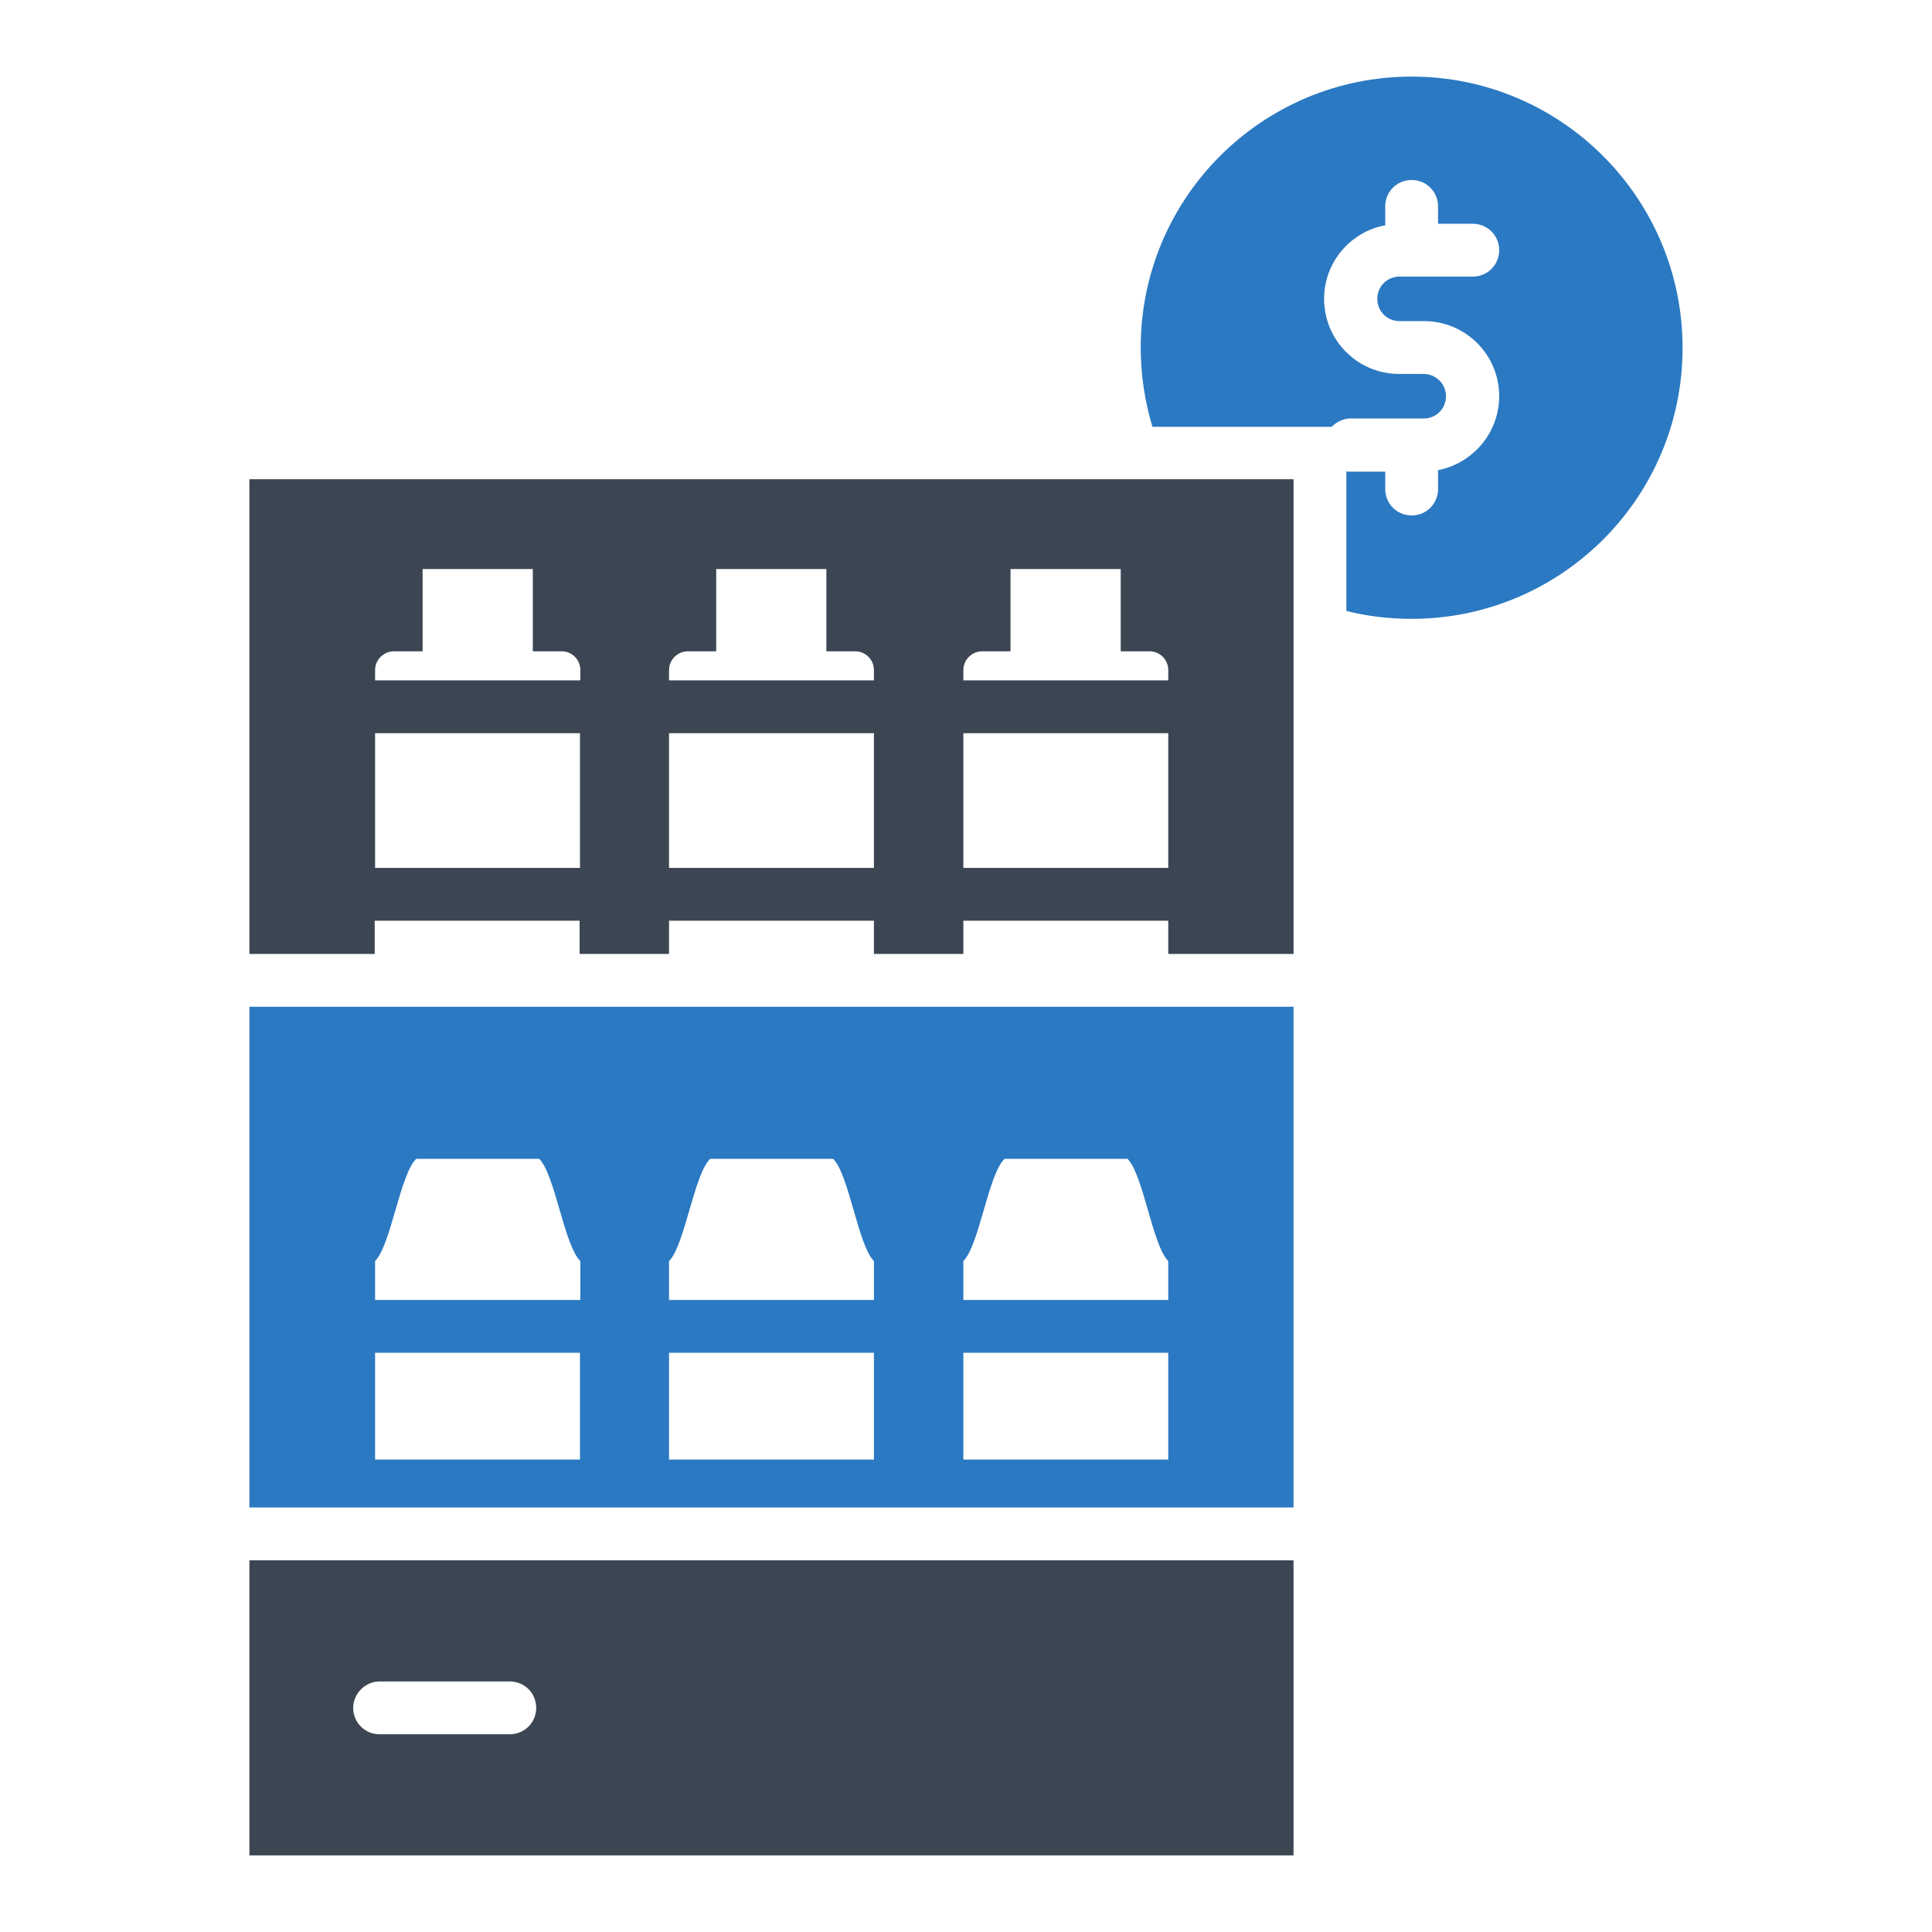 <?xml version="1.0" ?>

<svg width="800px" height="800px" viewBox="0 0 512 512" id="Layer_1" version="1.1" xml:space="preserve" xmlns="http://www.w3.org/2000/svg" xmlns:xlink="http://www.w3.org/1999/xlink">
<style type="text/css">
	.st0{fill:#3B4652;}
	.st1{fill:#2B79C2;}
</style>
<g>
<path class="st0" d="M66.1,491.7h276.7v-78.2H66.1V491.7z M100.6,445.6h34.5c3.9,0,7,3.1,7,7c0,3.9-3.1,7-7,7h-34.5   c-3.9,0-7-3.1-7-7C93.6,448.8,96.8,445.6,100.6,445.6z"/>
<path class="st1" d="M374.1,20.3c-39.6,0-71.8,32.1-71.8,71.8c0,7.3,1.1,14.3,3.1,21h47.5c1.3-1.3,3.1-2.2,5-2.2h19.4   c3.3,0,5.9-2.6,5.9-5.9c0-3.3-2.7-5.9-5.9-5.9h-6.5c-11,0-19.9-8.9-19.9-19.9c0-9.7,7-17.8,16.2-19.5v-5c0-3.9,3.1-7,7-7   c3.9,0,7,3.1,7,7v4.6h9.2c3.9,0,7,3.1,7,7c0,3.9-3.1,7-7,7h-19.4c-3.3,0-5.9,2.6-5.9,5.9s2.6,5.9,5.9,5.9h6.5   c11,0,19.9,8.9,19.9,19.9c0,9.7-7,17.8-16.2,19.6v5c0,3.9-3.1,7-7,7c-3.9,0-7-3.1-7-7v-4.6h-9.2c-0.4,0-0.8,0-1.1-0.1v37   c5.5,1.4,11.3,2.1,17.3,2.1c39.6,0,71.8-32.1,71.8-71.8S413.7,20.3,374.1,20.3z"/>
<path class="st0" d="M66.1,252.8h33.2V244h54.3v8.8h23.7V244h54.3v8.8h23.7V244h54.3v8.8h33.2V127H66.1V252.8z M255.3,177.6   c0-2.8,2.3-5,5-5h7.5v-21.8H297v21.8h7.6c2.8,0,5,2.2,5,5v2.7h-54.3V177.6z M255.3,194.3h54.3V230h-54.3V194.3z M177.3,177.6   c0-2.8,2.3-5,5-5h7.5v-21.8H219v21.8h7.6c2.8,0,5,2.2,5,5v2.7h-54.3V177.6z M177.3,194.3h54.3V230h-54.3V194.3z M99.4,177.6   c0-2.8,2.3-5,5-5h7.6v-21.8h29.2v21.8h7.6c2.8,0,5,2.2,5,5v2.7H99.4V177.6z M99.4,194.3h54.3V230H99.4V194.3z"/>
<path class="st1" d="M66.1,399.5h276.7V266.8H66.1V399.5z M255.3,334.2c4.2-4.2,6.6-22.9,10.9-27.1h32.6   c4.2,4.2,6.6,22.9,10.8,27.1v10.3h-54.3V334.2z M255.3,358.5h54.3v28.3h-54.3V358.5z M177.3,334.2c4.2-4.2,6.6-22.9,10.9-27.1h32.6   c4.2,4.2,6.6,22.9,10.8,27.1v10.3h-54.3V334.2z M177.3,358.5h54.3v28.3h-54.3V358.5z M99.4,334.2c4.2-4.2,6.6-22.9,10.9-27.1h32.6   c4.2,4.2,6.6,22.9,10.9,27.1v10.3H99.4V334.2z M99.4,358.5h54.3v28.3H99.4V358.5z"/>
</g>
</svg>